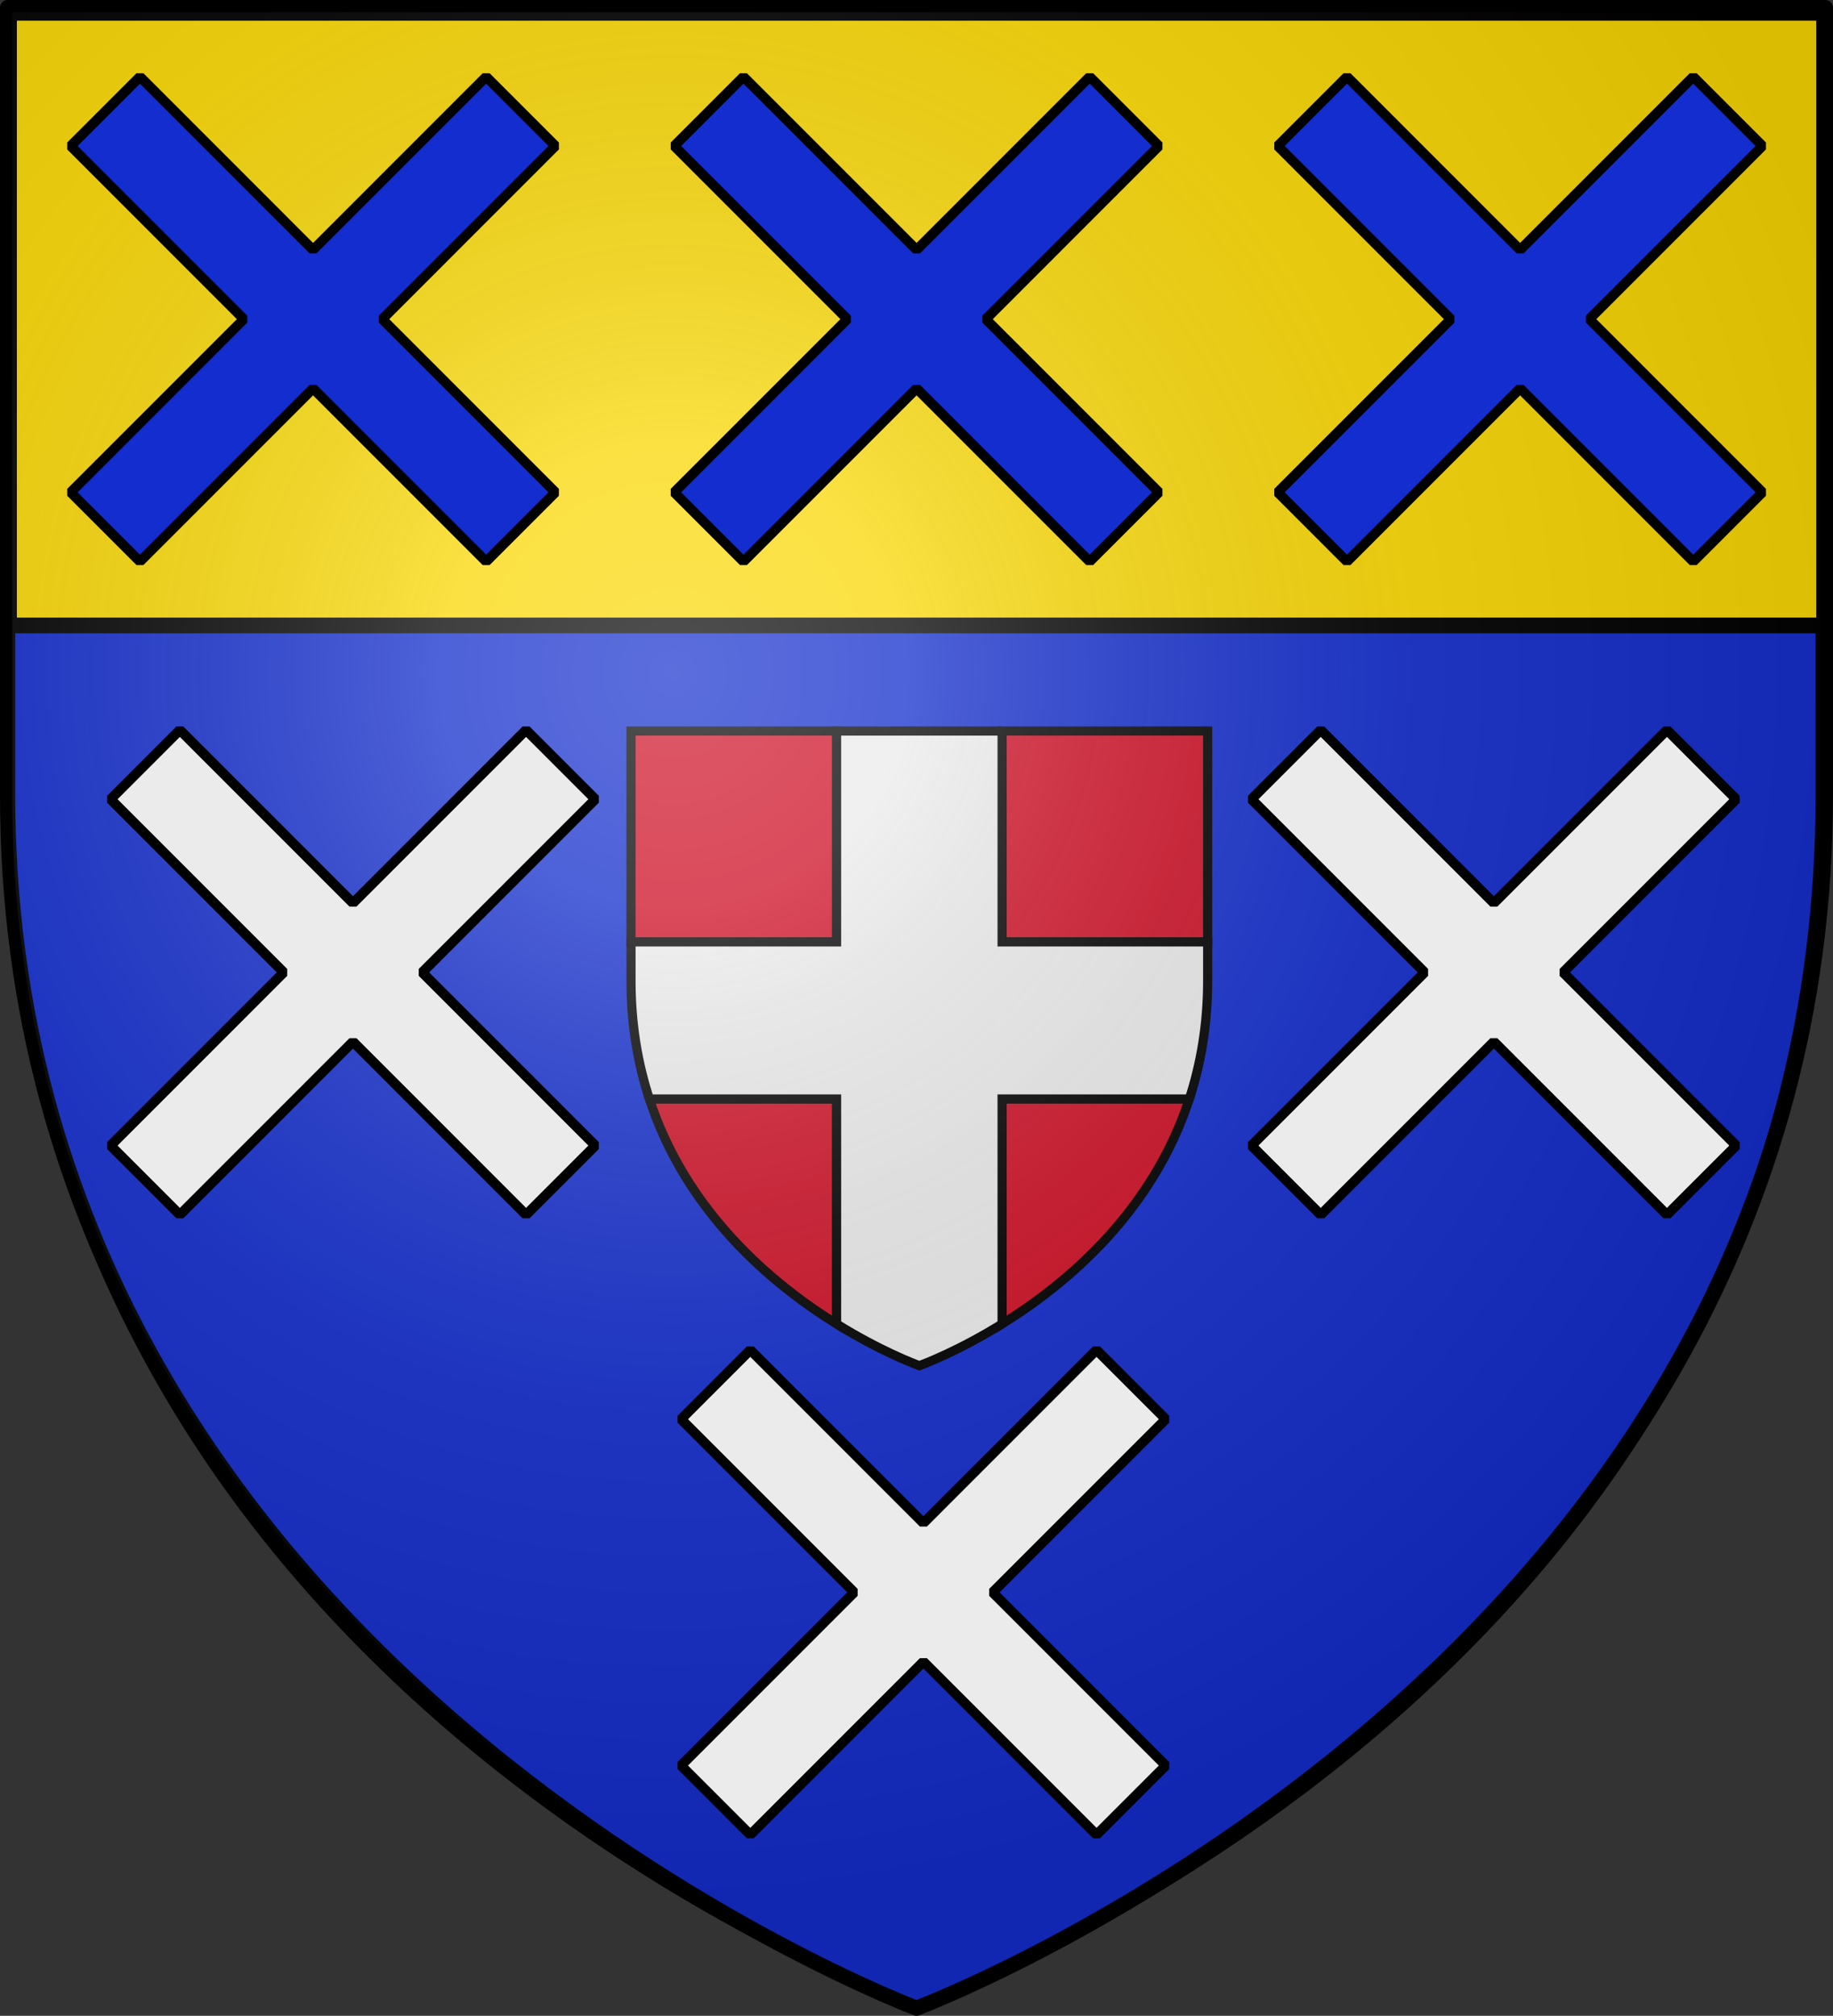 <?xml version="1.0" encoding="UTF-8" standalone="no"?>
<!-- Created with Inkscape (http://www.inkscape.org/) -->

<svg
   xmlns:dc="http://purl.org/dc/elements/1.1/"
   xmlns:cc="http://creativecommons.org/ns#"
   xmlns:rdf="http://www.w3.org/1999/02/22-rdf-syntax-ns#"
   xmlns:svg="http://www.w3.org/2000/svg"
   xmlns="http://www.w3.org/2000/svg"
   xmlns:xlink="http://www.w3.org/1999/xlink"
   xmlns:sodipodi="http://sodipodi.sourceforge.net/DTD/sodipodi-0.dtd"
   xmlns:inkscape="http://www.inkscape.org/namespaces/inkscape"
   width="169.898mm"
   height="186.8mm"
   viewBox="0 0 602 661.89"
   id="svg9572"
   version="1.1"
   inkscape:version="0.92.5 (2060ec1f9f, 2020-04-08)"
   sodipodi:docname="Blason Antoine de Balzac d'Entraigues.svg">
  <rect x="0" y="0" width="602" height="661.89" fill="#333333" stroke="none"/>
  <title
     id="title10632">Blason antoine de balzac d'entraigues</title>
  <defs
     id="defs9574">
    <linearGradient
       id="linearGradient2893">
      <stop
         id="stop2895"
         offset="0"
         style="stop-color:white;stop-opacity:0.314;" />
      <stop
         style="stop-color:white;stop-opacity:0.251;"
         offset="0.19"
         id="stop2897" />
      <stop
         id="stop2901"
         offset="0.6"
         style="stop-color:#6b6b6b;stop-opacity:0.125;" />
      <stop
         id="stop2899"
         offset="1"
         style="stop-color:black;stop-opacity:0.125;" />
    </linearGradient>
    <linearGradient
       id="linearGradient2885">
      <stop
         style="stop-color:white;stop-opacity:1;"
         offset="0"
         id="stop2887" />
      <stop
         id="stop2891"
         offset="0.229"
         style="stop-color:white;stop-opacity:1;" />
      <stop
         style="stop-color:black;stop-opacity:1;"
         offset="1"
         id="stop2889" />
    </linearGradient>
    <linearGradient
       id="linearGradient2955">
      <stop
         style="stop-color:#fd0000;stop-opacity:1;"
         offset="0"
         id="stop2867" />
      <stop
         id="stop2873"
         offset="0.5"
         style="stop-color:#e77275;stop-opacity:0.659;" />
      <stop
         id="stop2959"
         offset="1"
         style="stop-color:black;stop-opacity:0.323;" />
    </linearGradient>
    <radialGradient
       gradientUnits="userSpaceOnUse"
       gradientTransform="matrix(-4.167939e-4,2.183,-1.884,-3.599562e-4,615.597,-289.121)"
       r="300"
       fy="218.901"
       fx="225.524"
       cy="218.901"
       cx="225.524"
       id="radialGradient2961"
       xlink:href="#linearGradient2955"
       inkscape:collect="always" />
    <polygon
       points="-0.951,-0.309 0.951,-0.309 -0.588,0.809 0,-1 0,-1 0.588,0.809 "
       transform="scale(53,53)"
       id="star" />
    <clipPath
       id="clip">
      <path
         id="path10"
         d="m 0,-200 0,800 300,0 0,-800 -300,0 z"
         inkscape:connector-curvature="0" />
    </clipPath>
    <radialGradient
       r="300"
       fy="218.901"
       fx="225.524"
       cy="218.901"
       cx="225.524"
       gradientTransform="matrix(-4.167939e-4,2.183,-1.884,-3.599562e-4,615.597,-289.121)"
       gradientUnits="userSpaceOnUse"
       id="radialGradient1911"
       xlink:href="#linearGradient2955"
       inkscape:collect="always" />
    <radialGradient
       r="300"
       fy="218.901"
       fx="225.524"
       cy="218.901"
       cx="225.524"
       gradientTransform="matrix(0,1.749,-1.593,-1.049767e-7,551.788,-191.29)"
       gradientUnits="userSpaceOnUse"
       id="radialGradient2865"
       xlink:href="#linearGradient2955"
       inkscape:collect="always" />
    <radialGradient
       r="300"
       fy="218.901"
       fx="225.524"
       cy="218.901"
       cx="225.524"
       gradientTransform="matrix(0,1.386,-1.323,-5.741131e-8,-158.082,-109.541)"
       gradientUnits="userSpaceOnUse"
       id="radialGradient2871"
       xlink:href="#linearGradient2955"
       inkscape:collect="always" />
    <radialGradient
       r="405"
       cy="-80"
       cx="-80"
       gradientUnits="userSpaceOnUse"
       id="Gradient1">
      <stop
         id="stop9702"
         offset="0"
         style="stop-color:#fff;stop-opacity:0.31" />
      <stop
         id="stop9704"
         offset="0.19"
         style="stop-color:#fff;stop-opacity:0.25" />
      <stop
         id="stop9706"
         offset="0.6"
         style="stop-color:#6b6b6b;stop-opacity:0.125" />
      <stop
         id="stop9708"
         offset="1"
         style="stop-color:#000;stop-opacity:0.125" />
    </radialGradient>
    <clipPath
       id="shield_cut">
      <path
         d="m -298.5,-298.5 597,0 0,258.5 C 298.5,246.2 0,358.39 0,358.39 0,358.39 -298.5,246.2 -298.5,-40 Z"
         id="shield"
         inkscape:connector-curvature="0" />
    </clipPath>
    <radialGradient
       gradientTransform="matrix(-4.167939e-4,2.183,-1.884,-3.599562e-4,615.597,-289.121)"
       gradientUnits="userSpaceOnUse"
       xlink:href="#linearGradient2955"
       id="radialGradient2961-2"
       fy="218.901"
       fx="225.524"
       r="300"
       cy="218.901"
       cx="225.524" />
    <polygon
       id="star-5"
       transform="scale(53,53)"
       points="-0.951,-0.309 0.951,-0.309 -0.588,0.809 0,-1 0,-1 0.588,0.809 " />
    <clipPath
       id="clip-0">
      <path
         id="path10-6"
         d="m 0,-200 0,800 300,0 0,-800 -300,0 z"
         inkscape:connector-curvature="0" />
    </clipPath>
    <radialGradient
       gradientTransform="matrix(-4.167939e-4,2.183,-1.884,-3.599562e-4,615.597,-289.121)"
       gradientUnits="userSpaceOnUse"
       xlink:href="#linearGradient2955"
       id="radialGradient1911-7"
       fy="218.901"
       fx="225.524"
       r="300"
       cy="218.901"
       cx="225.524" />
    <radialGradient
       gradientTransform="matrix(0,1.749,-1.593,-1.049767e-7,551.788,-191.29)"
       gradientUnits="userSpaceOnUse"
       xlink:href="#linearGradient2955"
       id="radialGradient2865-0"
       fy="218.901"
       fx="225.524"
       r="300"
       cy="218.901"
       cx="225.524" />
    <radialGradient
       gradientTransform="matrix(0,1.386,-1.323,-5.741131e-8,-158.082,-109.541)"
       gradientUnits="userSpaceOnUse"
       xlink:href="#linearGradient2955"
       id="radialGradient2871-1"
       fy="218.901"
       fx="225.524"
       r="300"
       cy="218.901"
       cx="225.524" />
    <radialGradient
       gradientTransform="matrix(1.353,0,0,1.349,-77.629,-85.747)"
       gradientUnits="userSpaceOnUse"
       xlink:href="#linearGradient2893"
       id="radialGradient3163"
       fy="226.331"
       fx="221.445"
       r="300"
       cy="226.331"
       cx="221.445" />
    <radialGradient
       gradientTransform="matrix(0,1.386,-1.323,-5.741131e-8,-158.082,-109.541)"
       gradientUnits="userSpaceOnUse"
       xlink:href="#linearGradient2955"
       id="radialGradient2268"
       fy="218.901"
       fx="225.524"
       r="300"
       cy="218.901"
       cx="225.524" />
    <radialGradient
       gradientTransform="matrix(0,1.749,-1.593,-1.049767e-7,551.788,-191.29)"
       gradientUnits="userSpaceOnUse"
       xlink:href="#linearGradient2955"
       id="radialGradient2266"
       fy="218.901"
       fx="225.524"
       r="300"
       cy="218.901"
       cx="225.524" />
    <radialGradient
       gradientTransform="matrix(-4.167939e-4,2.183,-1.884,-3.599562e-4,615.597,-289.121)"
       gradientUnits="userSpaceOnUse"
       xlink:href="#linearGradient2955"
       id="radialGradient2264"
       fy="218.901"
       fx="225.524"
       r="300"
       cy="218.901"
       cx="225.524" />
    <clipPath
       id="clipPath2260">
      <path
         id="path2262"
         d="m 0,-200 0,800 300,0 0,-800 -300,0 z"
         inkscape:connector-curvature="0" />
    </clipPath>
    <polygon
       id="polygon2258"
       transform="scale(53,53)"
       points="-0.951,-0.309 0.951,-0.309 -0.588,0.809 0,-1 0,-1 0.588,0.809 " />
    <radialGradient
       gradientTransform="matrix(-4.167939e-4,2.183,-1.884,-3.599562e-4,615.597,-289.121)"
       gradientUnits="userSpaceOnUse"
       xlink:href="#linearGradient2955"
       id="radialGradient2256"
       fy="218.901"
       fx="225.524"
       r="300"
       cy="218.901"
       cx="225.524" />
  </defs>
  <sodipodi:namedview
     id="base"
     pagecolor="#ffffff"
     bordercolor="#666666"
     borderopacity="1.0"
     inkscape:pageopacity="0.0"
     inkscape:pageshadow="2"
     inkscape:zoom="0.35"
     inkscape:cx="334.10941"
     inkscape:cy="423.16889"
     inkscape:document-units="px"
     inkscape:current-layer="layer1"
     showgrid="false"
     inkscape:window-width="1920"
     inkscape:window-height="1009"
     inkscape:window-x="-8"
     inkscape:window-y="-8"
     inkscape:window-maximized="1"
     fit-margin-top="0"
     fit-margin-left="0"
     fit-margin-right="0"
     fit-margin-bottom="0"
     showguides="true"
     inkscape:guide-bbox="true" />
  <g
     inkscape:label="Calque 1"
     inkscape:groupmode="layer"
     id="layer1"
     transform="translate(-75.287,-156.593)">
    <g
       id="layer4"
       inkscape:label="Fond écu"
       transform="translate(376.287,457.593)"
       style="fill:#132dcc;fill-opacity:1">
      <use
         height="100%"
         width="100%"
         y="0"
         x="0"
         style="fill:#132dcc;fill-opacity:1"
         xlink:href="#shield"
         id="use9713" />
    </g>
    <g
       id="layer3"
       inkscape:label="Meubles"
       transform="translate(376.287,457.593)" />
    <g
       id="layer1-1"
       inkscape:label="Contour final"
       transform="translate(376.287,457.593)"
       style="stroke:#000000;stroke-width:5;stroke-linecap:round;stroke-linejoin:round;stroke-miterlimit:10;stroke-dasharray:none;stroke-opacity:1">
      <use
         height="100%"
         width="100%"
         y="0"
         x="0"
         xlink:href="#shield"
         style="fill:none;stroke:#000000;stroke-width:5;stroke-linecap:round;stroke-linejoin:round;stroke-miterlimit:10;stroke-dasharray:none;stroke-opacity:1"
         id="use9720" />
    </g>
    <path
       inkscape:connector-curvature="0"
       id="path9821"
       style="fill:none;stroke:#000000;stroke-width:3;stroke-linecap:round;stroke-linejoin:round;stroke-miterlimit:10;stroke-dasharray:none;stroke-opacity:1"
       d="m 78.419,161.195 594.958,0 c 0,85.872 0,171.745 0,257.617 0,285.224 -282.603,391.438 -297.477,397.028 C 361.027,810.25 78.419,704.035 78.419,418.812 c 0,-85.872 0,-171.745 0,-257.617 z" />
    <path
       inkscape:connector-curvature="0"
       id="path12408"
       style="fill:none;stroke:#000000;stroke-width:1.034;stroke-linecap:butt;stroke-linejoin:miter;stroke-miterlimit:10;stroke-dasharray:none;stroke-opacity:1"
       d="m 76.74,159.801 595.348,0 c 0,85.929 0,171.858 0,257.787 0,285.411 -282.788,391.695 -297.672,397.289 -14.884,-5.594 -297.676,-111.878 -297.676,-397.289 0,-85.929 0,-171.858 0,-257.787 z" />
    <path
       inkscape:connector-curvature="0"
       id="path12410"
       style="fill:none;stroke:#000000;stroke-width:3;stroke-linecap:butt;stroke-linejoin:miter;stroke-miterlimit:6;stroke-dasharray:none;stroke-opacity:1"
       d="m 672.089,363.034 -595.348,0" />
    <rect
       style="fill:#f9d703;fill-opacity:1;stroke:#000000;stroke-width:3;stroke-linecap:round;stroke-linejoin:round;stroke-miterlimit:6;stroke-dasharray:none;stroke-dashoffset:0;stroke-opacity:1"
       id="rect12492"
       width="593.97"
       height="199"
       x="79.328"
       y="161.884" />
    <path
       inkscape:connector-curvature="0"
       id="path12424"
       style="fill:#ce0f25;fill-opacity:1;stroke:#000000;stroke-width:3;stroke-linecap:butt;stroke-linejoin:miter;stroke-miterlimit:6;stroke-dasharray:none;stroke-opacity:1"
       d="M 471.911,465.873 H 404.396 v -69.237 h 67.515 c 0,23.079 0,46.158 0,69.237 z" />
    <path
       inkscape:connector-curvature="0"
       id="path12426"
       style="fill:#ce0f25;fill-opacity:1;stroke:#000000;stroke-width:3;stroke-linecap:butt;stroke-linejoin:miter;stroke-miterlimit:6;stroke-dasharray:none;stroke-opacity:1"
       d="m 404.396,591.318 v -73.866 h 61.487 c -12.127,37.069 -40.133,60.62 -61.487,73.866 z" />
    <path
       inkscape:connector-curvature="0"
       id="path12428"
       style="fill:#ce0f25;fill-opacity:1;stroke:#000000;stroke-width:3;stroke-linecap:butt;stroke-linejoin:miter;stroke-miterlimit:6;stroke-dasharray:none;stroke-opacity:1"
       d="m 288.553,517.452 h 61.488 v 73.866 c -21.355,-13.244 -49.362,-36.797 -61.488,-73.866 z" />
    <path
       inkscape:connector-curvature="0"
       id="path12430"
       style="fill:#ce0f25;fill-opacity:1;stroke:#000000;stroke-width:3;stroke-linecap:butt;stroke-linejoin:miter;stroke-miterlimit:6;stroke-dasharray:none;stroke-opacity:1"
       d="m 350.041,396.636 v 69.237 h -67.517 c 0,-23.079 0,-46.158 0,-69.237 z" />
    <path
       inkscape:connector-curvature="0"
       id="path12432"
       style="fill:#ebebeb;stroke:#000000;stroke-width:3;stroke-linecap:butt;stroke-linejoin:miter;stroke-miterlimit:6;stroke-dasharray:none;stroke-opacity:1;fill-opacity:1"
       d="m 404.396,396.636 0,69.237 67.515,0 c 0,4.256 0,8.512 0,12.767 0,14.324 -2.239,27.228 -6.028,38.812 l -61.487,0 0,73.866 c -14.276,8.855 -25.579,13.104 -27.177,13.703 -1.598,-0.599 -12.901,-4.849 -27.177,-13.703 l 0,-73.866 -61.488,0 c -3.79,-11.584 -6.029,-24.489 -6.029,-38.812 0,-4.255 0,-8.511 0,-12.767 l 67.517,0 0,-69.237 54.354,0 z" />
    <use
       id="use9717"
       xlink:href="#shield"
       style="fill:url(#Gradient1);stroke:#000000;stroke-width:3;stroke-linecap:round;stroke-linejoin:round;stroke-miterlimit:10;stroke-dasharray:none;stroke-opacity:1"
       x="0"
       y="0"
       width="100%"
       height="100%"
       transform="translate(376.287,457.593)" />
    <g
       id="g930"
       transform="translate(1.899,283.672)"
       style="fill:#132dce;fill-opacity:1">
      <path
         inkscape:connector-curvature="0"
         id="rect4158"
         d="m 493.031,-79.149 56.854,56.861 -56.854,56.861 22.742,22.744 56.854,-56.861 56.854,56.861 22.742,-22.744 -56.854,-56.861 56.854,-56.861 -22.742,-22.744 -56.854,56.861 -56.854,-56.861 z"
         style="display:inline;opacity:1;fill:#132dce;fill-opacity:1;stroke:#000000;stroke-width:3.229;stroke-linejoin:bevel;stroke-miterlimit:4;stroke-dasharray:none;stroke-dashoffset:0;stroke-opacity:1" />
      <path
         inkscape:connector-curvature="0"
         id="rect4158-95"
         d="M 294.818,-79.149 351.673,-22.288 294.818,34.573 317.56,57.318 374.414,0.456 431.269,57.318 454.01,34.573 397.156,-22.288 454.01,-79.149 431.269,-101.894 374.414,-45.033 317.56,-101.894 Z"
         style="display:inline;opacity:1;fill:#132dce;fill-opacity:1;stroke:#000000;stroke-width:3.229;stroke-linejoin:bevel;stroke-miterlimit:4;stroke-dasharray:none;stroke-dashoffset:0;stroke-opacity:1" />
      <path
         inkscape:connector-curvature="0"
         id="rect4158-1"
         d="M 96.606,-79.149 153.46,-22.288 96.606,34.573 119.348,57.318 176.202,0.456 233.056,57.318 l 22.742,-22.744 -56.854,-56.861 56.854,-56.861 -22.742,-22.744 -56.854,56.861 -56.854,-56.861 z"
         style="display:inline;opacity:1;fill:#132dce;fill-opacity:1;stroke:#000000;stroke-width:3.229;stroke-linejoin:bevel;stroke-miterlimit:4;stroke-dasharray:none;stroke-dashoffset:0;stroke-opacity:1" />
    </g>
    <g
       id="g956"
       transform="translate(0,-6.439)">
      <path
         inkscape:connector-curvature="0"
         id="rect4158-9"
         d="m 111.613,425.461 56.854,56.861 -56.854,56.861 22.742,22.744 56.854,-56.861 56.854,56.861 22.742,-22.744 -56.854,-56.861 56.854,-56.861 -22.742,-22.744 -56.854,56.861 -56.854,-56.861 z"
         style="display:inline;opacity:1;fill:#ebebeb;fill-opacity:1;stroke:#000000;stroke-width:3.229;stroke-linejoin:bevel;stroke-miterlimit:4;stroke-dasharray:none;stroke-dashoffset:0;stroke-opacity:1" />
      <path
         inkscape:connector-curvature="0"
         id="rect4158-9-0"
         d="m 298.961,629.032 56.854,56.861 -56.854,56.861 22.742,22.744 56.854,-56.861 56.854,56.861 22.742,-22.744 -56.854,-56.861 56.854,-56.861 -22.742,-22.744 -56.854,56.861 -56.854,-56.861 z"
         style="display:inline;opacity:1;fill:#ebebeb;fill-opacity:1;stroke:#000000;stroke-width:3.229;stroke-linejoin:bevel;stroke-miterlimit:4;stroke-dasharray:none;stroke-dashoffset:0;stroke-opacity:1" />
      <path
         inkscape:connector-curvature="0"
         id="rect4158-9-7"
         d="m 486.309,425.461 56.854,56.861 -56.854,56.861 22.742,22.744 56.854,-56.861 56.854,56.861 22.742,-22.744 -56.854,-56.861 56.854,-56.861 -22.742,-22.744 -56.854,56.861 -56.854,-56.861 z"
         style="display:inline;opacity:1;fill:#ebebeb;fill-opacity:1;stroke:#000000;stroke-width:3.229;stroke-linejoin:bevel;stroke-miterlimit:4;stroke-dasharray:none;stroke-dashoffset:0;stroke-opacity:1" />
    </g>
  </g>
</svg>
